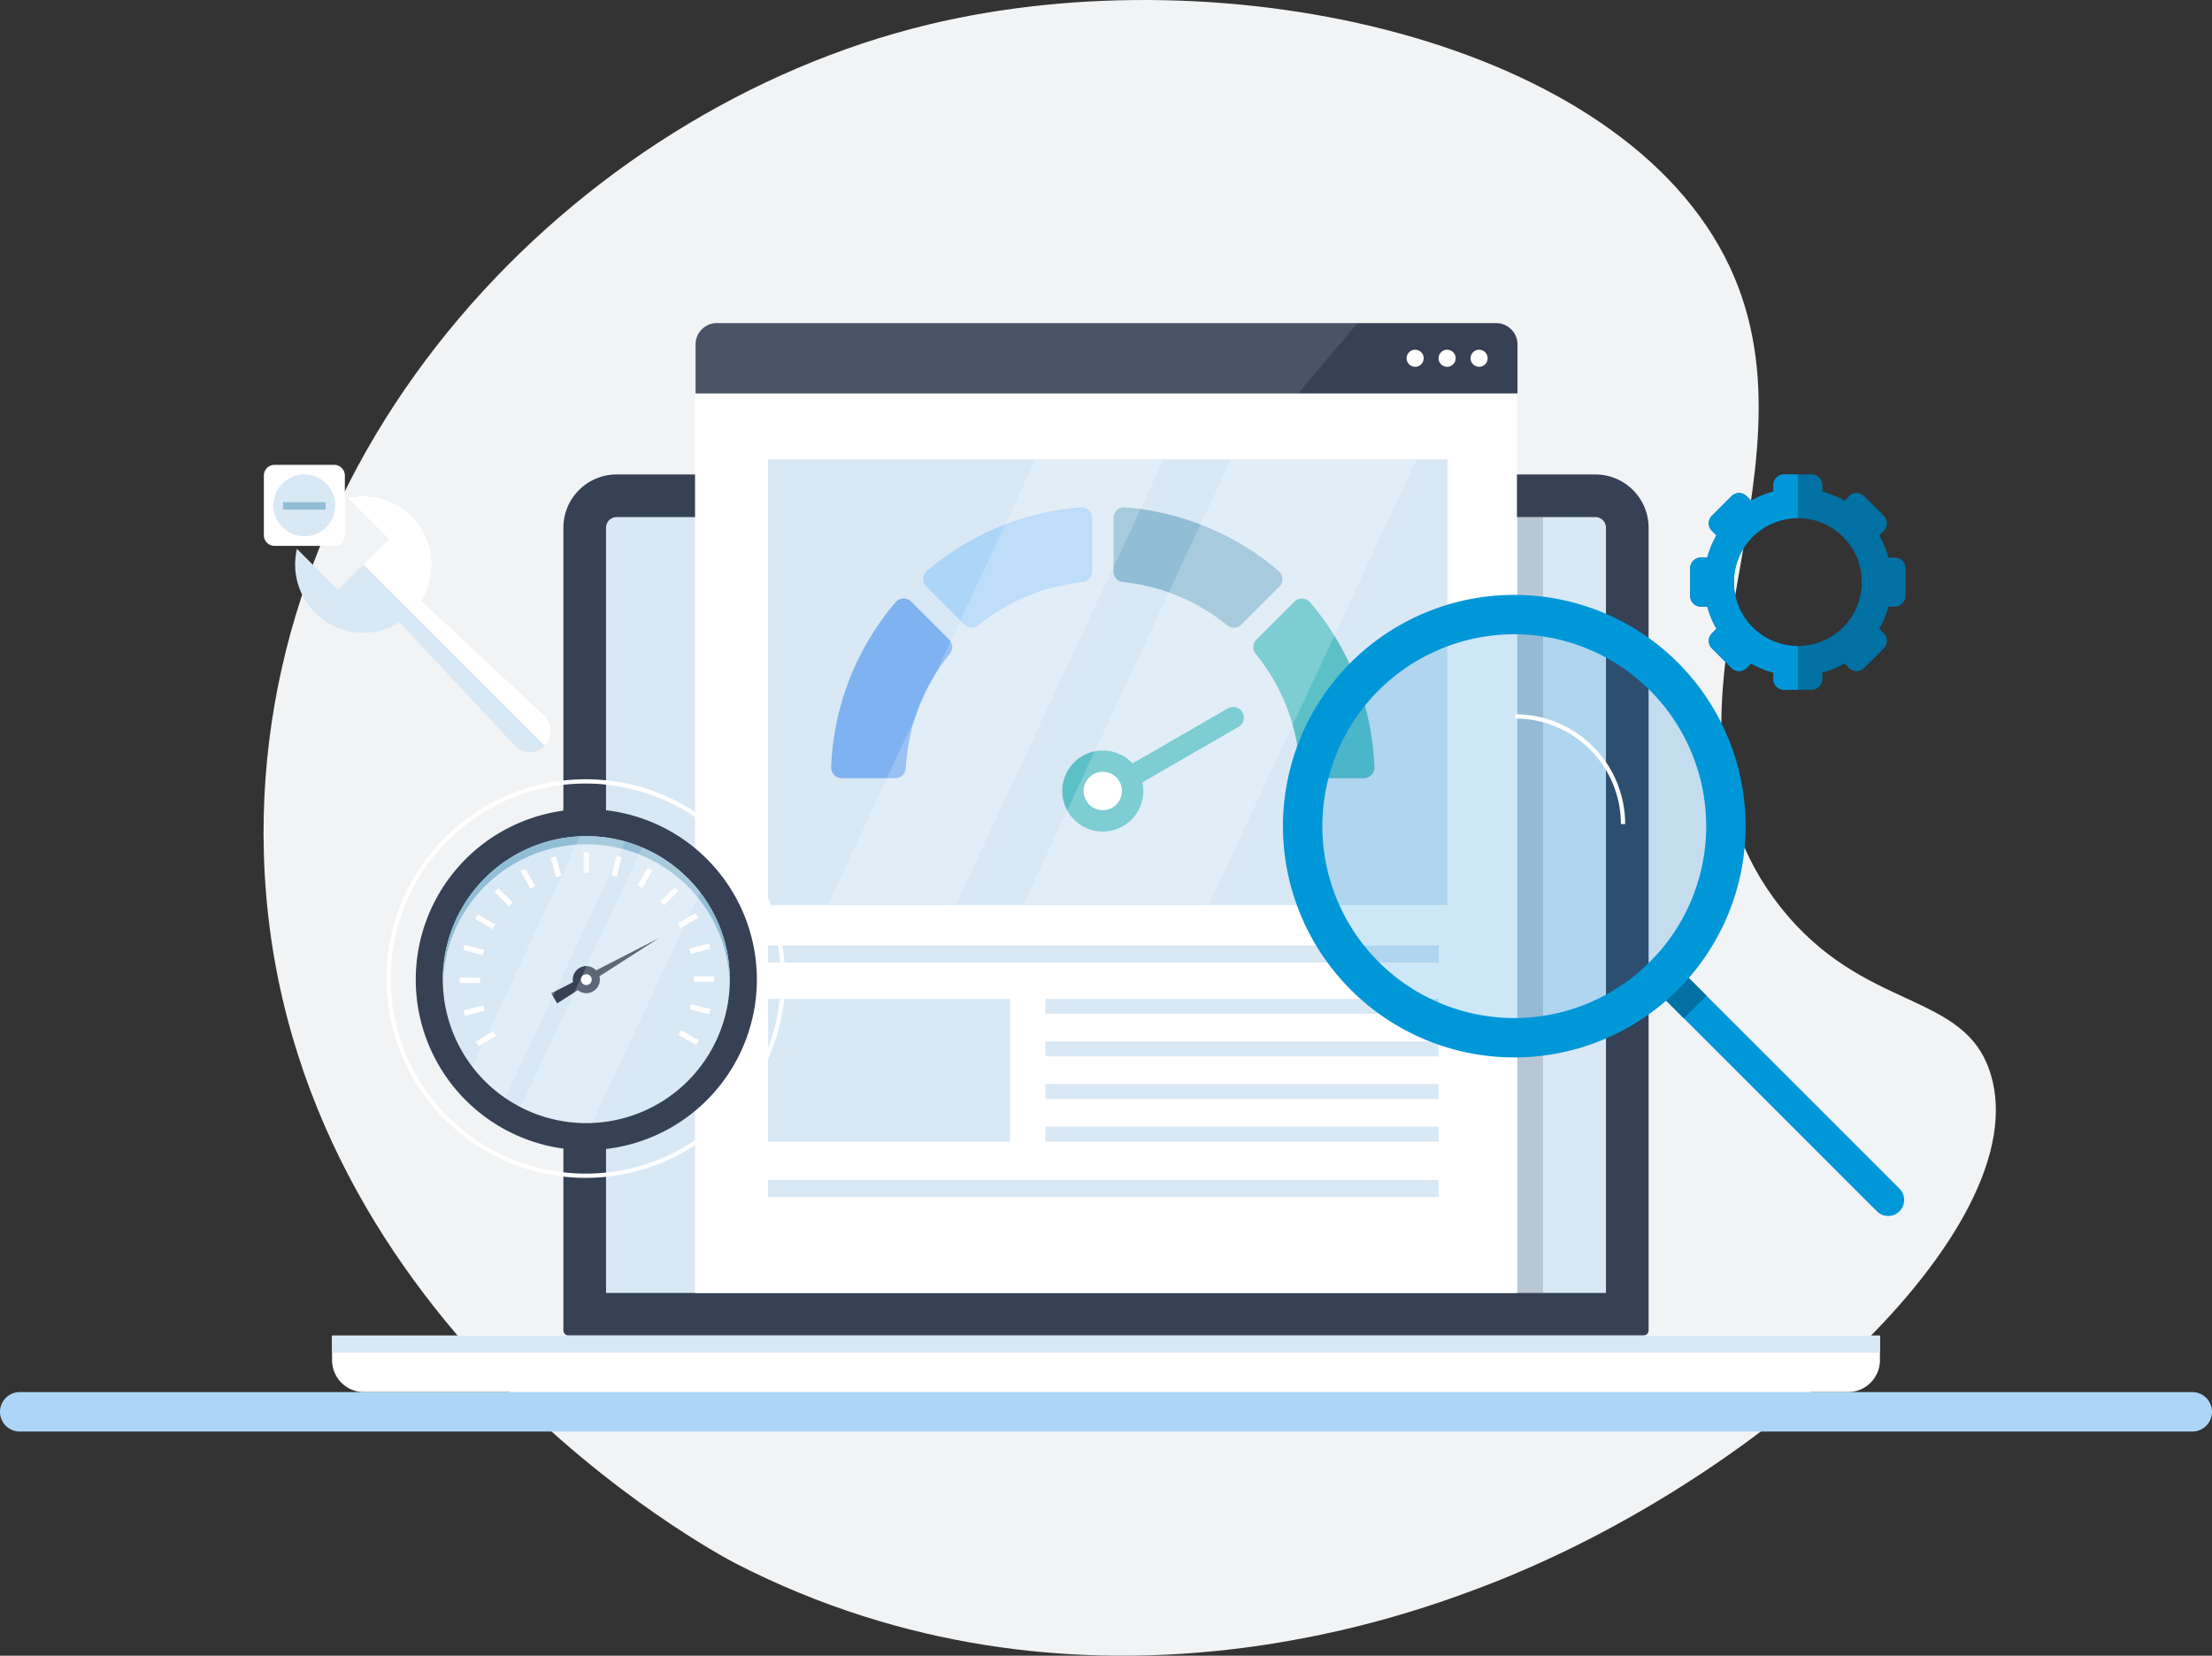 <svg xmlns="http://www.w3.org/2000/svg" xmlns:xlink="http://www.w3.org/1999/xlink" width="480.189" height="359.5" viewBox="0 0 480.189 359.5">
  <rect x="0" y="0" width="480.189" height="359.5" fill="#333333" stroke="none"/>
  <defs>
    <clipPath id="clip-path">
      <rect id="長方形_65600" data-name="長方形 65600" width="5.554" height="168.47" fill="none"/>
    </clipPath>
    <clipPath id="clip-path-2">
      <rect id="長方形_65601" data-name="長方形 65601" width="143.719" height="15.273" fill="none"/>
    </clipPath>
    <clipPath id="clip-path-3">
      <rect id="長方形_65611" data-name="長方形 65611" width="127.839" height="96.731" fill="none"/>
    </clipPath>
    <clipPath id="clip-path-4">
      <rect id="長方形_65613" data-name="長方形 65613" width="83.31" height="83.31" fill="none"/>
    </clipPath>
    <clipPath id="clip-path-5">
      <rect id="長方形_65631" data-name="長方形 65631" width="49.501" height="62.299" fill="none"/>
    </clipPath>
  </defs>
  <g id="muryousinndan-sec04-img01" transform="translate(0 0)">
    <path id="パス_83458" data-name="パス 83458" d="M349.8,339.528c-4.391-2.251-99.628-53.1-102.517-154.123C244.747,96.928,314.6,23.953,391.451,5.362c64.926-15.7,150.981,3.5,174.025,52.532,21.564,45.881-21.79,97.156,10.876,138.85,18.246,23.287,40.27,18.139,45.82,36.564,10.078,33.454-50.868,89.129-111.774,111.774-15.687,5.832-86.807,32.274-160.6-5.554" transform="translate(-190.002 -0.005)" fill="#f2f3f4"/>
    <path id="パス_83459" data-name="パス 83459" d="M762.925,632.141H529.657a1.16,1.16,0,0,1-1.157-1.157V456.728a11.571,11.571,0,0,1,11.571-11.571h212.44a11.571,11.571,0,0,1,11.571,11.571V630.984a1.16,1.16,0,0,1-1.157,1.157" transform="translate(-406.197 -342.142)" fill="#364156"/>
    <path id="パス_83460" data-name="パス 83460" d="M568.5,653.628V487.471a2.317,2.317,0,0,1,2.314-2.314h212.44a2.317,2.317,0,0,1,2.314,2.314V653.628Z" transform="translate(-436.939 -372.884)" fill="#d9e8f5"/>
    <path id="パス_83461" data-name="パス 83461" d="M640.574,1265.422H318.442a6.942,6.942,0,0,1-6.942-6.943v-5.323H647.516v5.323a6.943,6.943,0,0,1-6.943,6.943" transform="translate(-239.414 -963.157)" fill="#fff"/>
    <rect id="長方形_65597" data-name="長方形 65597" width="336.017" height="3.703" transform="translate(72.086 290)" fill="#d9e8f5"/>
    <rect id="長方形_65598" data-name="長方形 65598" width="178.422" height="195.315" transform="translate(150.883 85.428)" fill="#fff"/>
    <path id="パス_83462" data-name="パス 83462" d="M830.922,318.43H652.5V307.785a4.628,4.628,0,0,1,4.628-4.628H826.294a4.628,4.628,0,0,1,4.628,4.628Z" transform="translate(-501.5 -233.002)" fill="#364156"/>
    <g id="グループ_38536" data-name="グループ 38536" transform="translate(329.422 112.273)" opacity="0.2">
      <g id="グループ_38535" data-name="グループ 38535">
        <g id="グループ_38534" data-name="グループ 38534" clip-path="url(#clip-path)">
          <rect id="長方形_65599" data-name="長方形 65599" width="5.554" height="168.471" transform="translate(0 -0.001)" fill="#364156"/>
        </g>
      </g>
    </g>
    <path id="パス_83463" data-name="パス 83463" d="M1379.5,330.008a1.851,1.851,0,1,1,1.851,1.851,1.851,1.851,0,0,1-1.851-1.851" transform="translate(-1060.26 -252.217)" fill="#fff"/>
    <path id="パス_83464" data-name="パス 83464" d="M1349.5,330.008a1.851,1.851,0,1,1,1.851,1.851,1.851,1.851,0,0,1-1.851-1.851" transform="translate(-1037.205 -252.217)" fill="#fff"/>
    <path id="パス_83465" data-name="パス 83465" d="M1319.5,330.008a1.851,1.851,0,1,1,1.851,1.851,1.851,1.851,0,0,1-1.851-1.851" transform="translate(-1014.146 -252.217)" fill="#fff"/>
    <g id="グループ_38539" data-name="グループ 38539" transform="translate(151 70.155)" opacity="0.1">
      <g id="グループ_38538" data-name="グループ 38538">
        <g id="グループ_38537" data-name="グループ 38537" clip-path="url(#clip-path-2)">
          <path id="パス_83466" data-name="パス 83466" d="M657.128,303.157a4.628,4.628,0,0,0-4.628,4.628V318.43H783.325l12.893-15.273Z" transform="translate(-652.5 -303.158)" fill="#fff"/>
        </g>
      </g>
    </g>
    <path id="パス_83467" data-name="パス 83467" d="M475.908,1314.719H4.281a4.281,4.281,0,0,1,0-8.562H475.908a4.281,4.281,0,1,1,0,8.563" transform="translate(0 -1003.892)" fill="#add5f7"/>
    <rect id="長方形_65602" data-name="長方形 65602" width="147.412" height="96.732" transform="translate(166.736 99.776)" fill="#d9e8f5"/>
    <rect id="長方形_65603" data-name="長方形 65603" width="147.412" height="96.732" transform="translate(166.736 99.776)" fill="#d9e8f5"/>
    <rect id="長方形_65604" data-name="長方形 65604" width="145.561" height="3.703" transform="translate(166.736 205.301)" fill="#d9e8f5"/>
    <rect id="長方形_65605" data-name="長方形 65605" width="145.561" height="3.703" transform="translate(166.736 256.213)" fill="#d9e8f5"/>
    <rect id="長方形_65606" data-name="長方形 65606" width="52.532" height="31.01" transform="translate(166.736 216.873)" fill="#d9e8f5"/>
    <rect id="長方形_65607" data-name="長方形 65607" width="85.393" height="3.24" transform="translate(226.902 216.873)" fill="#d9e8f5"/>
    <rect id="長方形_65608" data-name="長方形 65608" width="85.393" height="3.24" transform="translate(226.902 226.13)" fill="#d9e8f5"/>
    <rect id="長方形_65609" data-name="長方形 65609" width="85.393" height="3.24" transform="translate(226.902 235.386)" fill="#d9e8f5"/>
    <rect id="長方形_65610" data-name="長方形 65610" width="85.393" height="3.24" transform="translate(226.902 244.643)" fill="#d9e8f5"/>
    <path id="パス_83468" data-name="パス 83468" d="M1044.5,478.286v11.62a2.312,2.312,0,0,0,2.079,2.3,42.614,42.614,0,0,1,22.594,9.378,2.315,2.315,0,0,0,3.1-.153l8.231-8.231a2.312,2.312,0,0,0-.127-3.391,58.467,58.467,0,0,0-33.392-13.831,2.311,2.311,0,0,0-2.488,2.309" transform="translate(-802.785 -365.823)" fill="#91bed4"/>
    <path id="パス_83469" data-name="パス 83469" d="M866.654,493.2l8.231,8.231a2.316,2.316,0,0,0,3.1.153,42.614,42.614,0,0,1,22.594-9.378,2.313,2.313,0,0,0,2.079-2.3v-11.62a2.312,2.312,0,0,0-2.488-2.309,58.466,58.466,0,0,0-33.392,13.831,2.312,2.312,0,0,0-.127,3.391" transform="translate(-665.574 -365.825)" fill="#add5f7"/>
    <path id="パス_83470" data-name="パス 83470" d="M793.677,562.445A58.511,58.511,0,0,0,779.7,598.23a2.315,2.315,0,0,0,2.314,2.4H793.6a2.316,2.316,0,0,0,2.31-2.205,42.606,42.606,0,0,1,9.552-24.788,2.312,2.312,0,0,0-.158-3.1l-8.231-8.231a2.314,2.314,0,0,0-3.4.13" transform="translate(-599.266 -431.665)" fill="#7fb2f0"/>
    <path id="パス_83471" data-name="パス 83471" d="M1184.643,562.314l-8.231,8.231a2.311,2.311,0,0,0-.158,3.095,42.6,42.6,0,0,1,9.552,24.788,2.316,2.316,0,0,0,2.31,2.205H1199.7a2.315,2.315,0,0,0,2.314-2.4,58.512,58.512,0,0,0-13.976-35.786,2.314,2.314,0,0,0-3.4-.13" transform="translate(-903.65 -431.663)" fill="#5cc0c7"/>
    <path id="パス_83472" data-name="パス 83472" d="M996.5,712.951a8.794,8.794,0,1,1,8.794,8.794,8.794,8.794,0,0,1-8.794-8.794" transform="translate(-765.895 -541.204)" fill="#5cc0c7"/>
    <path id="パス_83473" data-name="パス 83473" d="M1026.724,682.893h0a2.314,2.314,0,0,1,.847-3.161l27.857-16.083a2.314,2.314,0,1,1,2.314,4.008l-27.857,16.083a2.314,2.314,0,0,1-3.161-.847" transform="translate(-788.885 -509.833)" fill="#5cc0c7"/>
    <path id="パス_83474" data-name="パス 83474" d="M1020.665,732.488a4.165,4.165,0,1,1,4.165-4.165,4.17,4.17,0,0,1-4.165,4.165" transform="translate(-781.266 -556.575)" fill="#fff"/>
    <g id="グループ_38542" data-name="グループ 38542" transform="translate(179.678 99.776)" opacity="0.2">
      <g id="グループ_38541" data-name="グループ 38541">
        <g id="グループ_38540" data-name="グループ 38540" clip-path="url(#clip-path-3)">
          <path id="パス_83475" data-name="パス 83475" d="M849.37,431.157l-45.108,96.732H776.43l45.105-96.732Z" transform="translate(-776.43 -431.158)" fill="#fff"/>
          <path id="パス_83476" data-name="パス 83476" d="M1045.043,431.157l-45.108,96.732H959.59l45.108-96.732Z" transform="translate(-917.204 -431.158)" fill="#fff"/>
        </g>
      </g>
    </g>
    <path id="パス_83477" data-name="パス 83477" d="M1593.791,948.447h0a3.471,3.471,0,0,1-4.909,0l-51.709-51.709,4.909-4.909,51.709,51.709a3.471,3.471,0,0,1,0,4.909" transform="translate(-1181.445 -685.446)" fill="#0097d9"/>
    <rect id="長方形_65612" data-name="長方形 65612" width="6.943" height="6.943" transform="translate(360.637 216.201) rotate(-45)" fill="#0071a2"/>
    <path id="パス_83478" data-name="パス 83478" d="M1218.208,572.865a50.217,50.217,0,1,0,71.018,0,50.217,50.217,0,0,0-71.018,0m64.964,64.963a41.655,41.655,0,1,1,0-58.909,41.655,41.655,0,0,1,0,58.909" transform="translate(-924.992 -428.991)" fill="#0097d9"/>
    <g id="グループ_38545" data-name="グループ 38545" transform="translate(287.072 137.729)" opacity="0.2">
      <g id="グループ_38544" data-name="グループ 38544">
        <g id="グループ_38543" data-name="グループ 38543" clip-path="url(#clip-path-4)">
          <path id="パス_83479" data-name="パス 83479" d="M1252.7,666.266a41.655,41.655,0,1,1,58.909,0,41.655,41.655,0,0,1-58.909,0" transform="translate(-1240.5 -595.157)" fill="#0487d9"/>
        </g>
      </g>
    </g>
    <path id="パス_83480" data-name="パス 83480" d="M427.027,833.21a37.027,37.027,0,1,1,37.027-37.027,37.069,37.069,0,0,1-37.027,37.027" transform="translate(-299.748 -583.478)" fill="#364156"/>
    <path id="パス_83481" data-name="パス 83481" d="M415.4,815.7a31.149,31.149,0,1,1,31.149,31.149A31.149,31.149,0,0,1,415.4,815.7" transform="translate(-319.268 -602.995)" fill="#d9e8f5"/>
    <path id="パス_83482" data-name="パス 83482" d="M446.546,786.317a31.149,31.149,0,0,1,31.136,30.268c.008-.293.013-.587.013-.882a31.149,31.149,0,1,0-62.3,0c0,.295,0,.589.013.882a31.149,31.149,0,0,1,31.136-30.268" transform="translate(-319.268 -602.995)" fill="#91bed4"/>
    <path id="パス_83483" data-name="パス 83483" d="M537.3,909.4a2.939,2.939,0,1,1,2.939,2.939A2.938,2.938,0,0,1,537.3,909.4" transform="translate(-412.961 -696.69)" fill="#364156"/>
    <rect id="長方形_65614" data-name="長方形 65614" width="1.175" height="4.408" transform="translate(126.691 185.084)" fill="#fff"/>
    <rect id="長方形_65615" data-name="長方形 65615" width="4.408" height="1.175" transform="translate(132.725 190.093) rotate(-74.995)" fill="#fff"/>
    <rect id="長方形_65616" data-name="長方形 65616" width="4.408" height="1.175" transform="matrix(0.5, -0.866, 0.866, 0.5, 138.396, 192.234)" fill="#fff"/>
    <rect id="長方形_65617" data-name="長方形 65617" width="4.408" height="1.175" transform="translate(143.322 195.772) rotate(-45)" fill="#fff"/>
    <rect id="長方形_65618" data-name="長方形 65618" width="4.408" height="1.176" transform="matrix(0.866, -0.5, 0.5, 0.866, 147.162, 200.464)" fill="#fff"/>
    <rect id="長方形_65619" data-name="長方形 65619" width="4.408" height="1.175" transform="translate(149.66 205.989) rotate(-15.005)" fill="#fff"/>
    <rect id="長方形_65620" data-name="長方形 65620" width="4.408" height="1.175" transform="translate(150.641 211.973)" fill="#fff"/>
    <rect id="長方形_65621" data-name="長方形 65621" width="1.175" height="4.408" transform="translate(149.734 219.142) rotate(-74.995)" fill="#fff"/>
    <rect id="長方形_65622" data-name="長方形 65622" width="1.175" height="4.408" transform="matrix(0.5, -0.866, 0.866, 0.5, 147.311, 224.695)" fill="#fff"/>
    <rect id="長方形_65623" data-name="長方形 65623" width="4.408" height="1.176" transform="translate(103.283 226.137) rotate(-30.002)" fill="#fff"/>
    <rect id="長方形_65624" data-name="長方形 65624" width="4.408" height="1.175" transform="translate(100.629 219.431) rotate(-15.005)" fill="#fff"/>
    <rect id="長方形_65625" data-name="長方形 65625" width="4.408" height="1.175" transform="translate(99.803 212.266)" fill="#fff"/>
    <rect id="長方形_65626" data-name="長方形 65626" width="1.175" height="4.408" transform="translate(100.555 206.267) rotate(-74.995)" fill="#fff"/>
    <rect id="長方形_65627" data-name="長方形 65627" width="1.175" height="4.408" transform="translate(103.137 199.532) rotate(-59.998)" fill="#fff"/>
    <rect id="長方形_65628" data-name="長方形 65628" width="1.175" height="4.408" transform="translate(107.373 193.694) rotate(-45)" fill="#fff"/>
    <rect id="長方形_65629" data-name="長方形 65629" width="1.176" height="4.408" transform="matrix(0.866, -0.5, 0.5, 0.866, 112.979, 189.152)" fill="#fff"/>
    <rect id="長方形_65630" data-name="長方形 65630" width="1.175" height="4.408" transform="translate(119.566 186.216) rotate(-15.005)" fill="#fff"/>
    <path id="パス_83484" data-name="パス 83484" d="M518.416,894.482l-1.273-2.2,23.309-11.936Z" transform="translate(-397.467 -676.618)" fill="#364156"/>
    <path id="パス_83485" data-name="パス 83485" d="M546.1,916.428a1.175,1.175,0,1,1,1.175-1.175,1.177,1.177,0,0,1-1.175,1.175" transform="translate(-418.818 -702.546)" fill="#fff"/>
    <g id="グループ_38548" data-name="グループ 38548" transform="translate(102.504 181.558)" opacity="0.2">
      <g id="グループ_38547" data-name="グループ 38547">
        <g id="グループ_38546" data-name="グループ 38546" clip-path="url(#clip-path-5)">
          <path id="パス_83486" data-name="パス 83486" d="M467.759,784.554c-.476,0-.948.011-1.419.032l-23.4,50a31.323,31.323,0,0,0,7.186,6.831l26.067-55.69a31.171,31.171,0,0,0-8.432-1.168" transform="translate(-442.938 -784.554)" fill="#fff"/>
          <path id="パス_83487" data-name="パス 83487" d="M514.622,795.091l-26.4,56.392a31.014,31.014,0,0,0,14.25,3.468c.448,0,.893-.01,1.336-.029l23.434-50.065a31.246,31.246,0,0,0-12.625-9.767" transform="translate(-477.746 -792.652)" fill="#fff"/>
        </g>
      </g>
    </g>
    <path id="パス_83488" data-name="パス 83488" d="M1629.932,463.207h-1.4a20.246,20.246,0,0,0-1.995-4.816l.989-.989a2.314,2.314,0,0,0,0-3.273l-4.255-4.255a2.314,2.314,0,0,0-3.273,0l-.989.989a20.249,20.249,0,0,0-4.816-1.995v-1.4a2.314,2.314,0,0,0-2.314-2.314h-6.017a2.314,2.314,0,0,0-2.314,2.314v1.4a20.25,20.25,0,0,0-4.816,1.995l-.989-.989a2.314,2.314,0,0,0-3.273,0l-4.255,4.255a2.314,2.314,0,0,0,0,3.273l.989.989a20.251,20.251,0,0,0-1.995,4.816h-1.4a2.314,2.314,0,0,0-2.314,2.314v6.017a2.314,2.314,0,0,0,2.314,2.314h1.4a20.251,20.251,0,0,0,1.995,4.816l-.989.989a2.314,2.314,0,0,0,0,3.273l4.255,4.255a2.314,2.314,0,0,0,3.273,0l.989-.989a20.249,20.249,0,0,0,4.816,1.995v1.4a2.314,2.314,0,0,0,2.314,2.314h6.017a2.314,2.314,0,0,0,2.314-2.314v-1.4a20.248,20.248,0,0,0,4.816-1.995l.989.989a2.314,2.314,0,0,0,3.273,0l4.255-4.255a2.314,2.314,0,0,0,0-3.273l-.989-.989a20.246,20.246,0,0,0,1.995-4.816h1.4a2.314,2.314,0,0,0,2.314-2.314v-6.017a2.314,2.314,0,0,0-2.314-2.314m-21.059,19.208a13.885,13.885,0,1,1,13.885-13.885,13.885,13.885,0,0,1-13.885,13.885" transform="translate(-1218.588 -342.142)" fill="#0071a2"/>
    <path id="パス_83489" data-name="パス 83489" d="M1594.988,468.53a13.885,13.885,0,0,1,13.885-13.885v-9.488h-3.008a2.314,2.314,0,0,0-2.314,2.314v1.4a20.25,20.25,0,0,0-4.816,1.995l-.989-.989a2.314,2.314,0,0,0-3.273,0l-4.255,4.255a2.314,2.314,0,0,0,0,3.273l.989.989a20.251,20.251,0,0,0-1.995,4.816h-1.4a2.314,2.314,0,0,0-2.314,2.314v6.017a2.314,2.314,0,0,0,2.314,2.314h1.4a20.251,20.251,0,0,0,1.995,4.816l-.989.989a2.314,2.314,0,0,0,0,3.273l4.255,4.255a2.314,2.314,0,0,0,3.273,0l.989-.989a20.249,20.249,0,0,0,4.816,1.995v1.4a2.314,2.314,0,0,0,2.314,2.314h3.008v-9.488a13.885,13.885,0,0,1-13.885-13.885" transform="translate(-1218.588 -342.142)" fill="#0097d9"/>
    <path id="パス_83490" data-name="パス 83490" d="M405.775,817.707a43.275,43.275,0,1,1,43.275-43.275,43.324,43.324,0,0,1-43.275,43.275m0-85.624a42.349,42.349,0,1,0,42.349,42.349,42.4,42.4,0,0,0-42.349-42.349" transform="translate(-278.611 -561.956)" fill="#fff"/>
    <path id="パス_83491" data-name="パス 83491" d="M1445.336,693.993h-.926a22.936,22.936,0,0,0-22.91-22.91v-.926a23.863,23.863,0,0,1,23.836,23.836" transform="translate(-1092.541 -515.073)" fill="#fff"/>
    <path id="パス_83492" data-name="パス 83492" d="M302.159,469.965a14.81,14.81,0,0,0-13.875-3.947l8.911,8.911L286.164,485.96l-8.911-8.911a14.823,14.823,0,0,0,22.287,15.964l24.94,26.7a4.577,4.577,0,1,0,6.469-6.469l-26.7-24.939a14.826,14.826,0,0,0-2.088-18.339" transform="translate(-212.789 -357.872)" fill="#d9e8f5"/>
    <path id="パス_83493" data-name="パス 83493" d="M326.224,466.018l8.911,8.911-5.516,5.515L369,519.825a4.577,4.577,0,0,0-.112-6.581l-26.7-24.94a14.823,14.823,0,0,0-15.964-22.287" transform="translate(-250.73 -357.872)" fill="#fff"/>
    <path id="パス_83494" data-name="パス 83494" d="M247.5,451.43V438.471a2.314,2.314,0,0,1,2.314-2.314h12.959a2.314,2.314,0,0,1,2.314,2.314V451.43a2.314,2.314,0,0,1-2.314,2.314H249.814a2.314,2.314,0,0,1-2.314-2.314" transform="translate(-190.223 -335.224)" fill="#fff"/>
    <path id="パス_83495" data-name="パス 83495" d="M263.211,458.579a6.711,6.711,0,1,1,6.711-6.711,6.711,6.711,0,0,1-6.711,6.711" transform="translate(-197.143 -342.142)" fill="#d9e8f5"/>
    <rect id="長方形_65632" data-name="長方形 65632" width="9.257" height="1.62" transform="translate(61.441 109.032)" fill="#91bed4"/>
  </g>
</svg>
